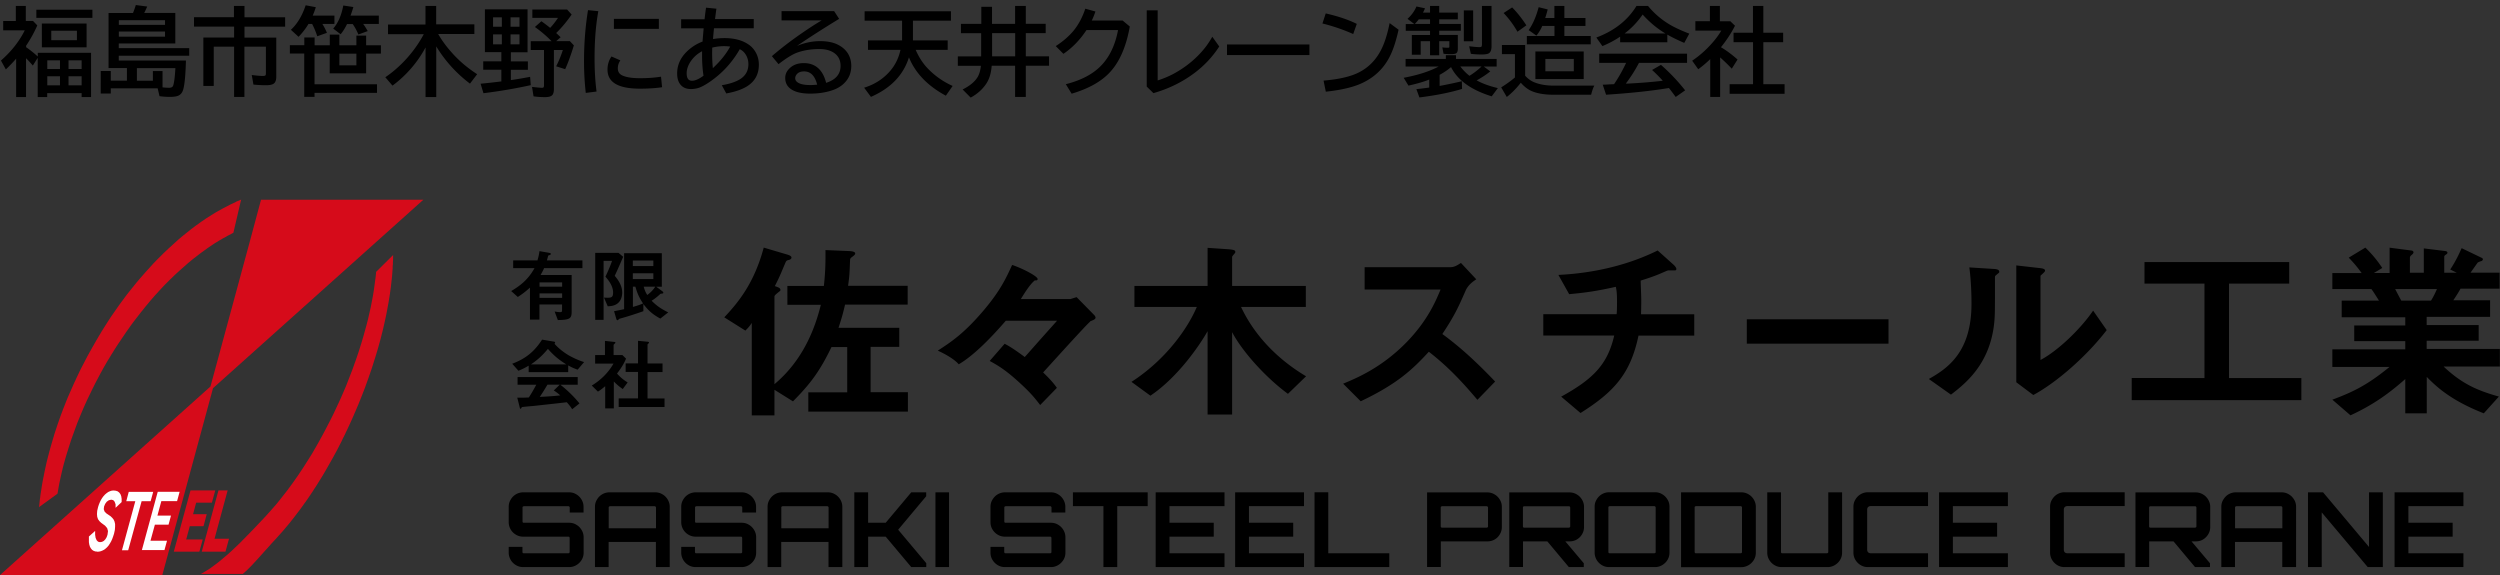 <svg xmlns="http://www.w3.org/2000/svg" id="_レイヤー_1" viewBox="0 0 313 72"><rect x="0" y="0" width="313" height="72" fill="#333333" stroke="none"/><defs><clipPath id="clippath"><path d="M0 25h53v47H0z" style="fill:none"/></clipPath><style>.cls-3{fill:#d60b1a}</style></defs><path d="M215.47 5.92c.66.38 1.34.89 2.07 1.53l-.72 1.15c-.48-.51-.97-.98-1.46-1.41v4.95h-1.24V7.4c-.48.47-.98.89-1.5 1.27l-.76-1.07c.88-.59 1.69-1.3 2.43-2.13.5-.55.9-1.1 1.22-1.64h-3.25V2.65h1.82V.74h1.25v1.92h1.31l.58.56c-.43.86-1.01 1.76-1.76 2.7Zm4-1.82V.74h1.3V4.1h2.48v1.18h-2.48v5.26h2.66v1.2h-6.88v-1.2h2.93V5.28h-2.44V4.1h2.44Zm-10.72.23v.96h-5.91v-.7c-.68.46-1.42.85-2.22 1.18l-.76-1.07c2.25-.84 3.93-2.16 5.03-3.96h1.44a10.24 10.24 0 0 0 3.12 2.56c.55.29 1.23.6 2.05.91l-.63 1.16c-.84-.36-1.55-.71-2.13-1.04Zm-.24-.14c-1.02-.61-1.97-1.39-2.85-2.37-.66.95-1.41 1.73-2.26 2.37h5.11Zm-3.31 3.68a18.6 18.6 0 0 1-1.65 2.6h.19c1.62-.08 3.1-.2 4.44-.36-.41-.46-.86-.91-1.34-1.35l1.11-.64c1.11.97 2.12 2.04 3.03 3.19l-1.18.83c-.34-.46-.62-.83-.85-1.12l-.19.03c-2.09.34-4.65.61-7.68.81l-.42-1.26c.31 0 .6-.02.87-.04l.55-.02c.57-.84 1.07-1.73 1.51-2.67h-3.37V6.72h11v1.15h-6.02Zm-14.26 1.6c.35.39.75.68 1.2.85.68.27 1.48.4 2.41.4h5.06c-.15.27-.28.65-.4 1.14h-4.71c-1.17 0-2.12-.17-2.83-.5-.44-.21-.86-.54-1.26-1-.02.02-.05.05-.08.09-.53.67-1.09 1.23-1.68 1.69l-.7-1.2c.65-.41 1.22-.82 1.72-1.24V6.78h-1.63V5.63h2.91v3.83Zm2.52-7.22h1.15V.74h1.25v1.51h2.64v1h-2.64v1.26h3.3v1.04h-8V4.51h3.46V3.25h-1.53c-.19.45-.44.85-.73 1.21l-.97-.69c.51-.72.93-1.67 1.25-2.87l1.13.28c-.1.4-.2.75-.31 1.07Zm4.82 4.19V9.9h-6.05V6.44h6.05Zm-4.8.94v1.54h3.56V7.38h-3.56Zm-3.49-3.4c-.51-.9-1.1-1.68-1.74-2.35l1.07-.7c.61.61 1.2 1.35 1.78 2.24l-1.11.8Zm-5.1 6.09c.71.39 1.59.71 2.64.96l-.77 1.03c-2.58-.8-4.27-2.02-5.09-3.66-.42.36-.89.68-1.43.97v1.39c1.16-.22 2.09-.42 2.78-.59l.03.96c-1.42.44-3.2.8-5.34 1.07l-.38-1.04c.59-.06 1.13-.13 1.61-.2v-1c-.66.27-1.53.52-2.6.76l-.6-.98c1.8-.34 3.26-.81 4.38-1.41h-4.14v-.95h5.04v-.47h1.27v.47h5.09v.95h-1.61l.81.61c-.48.39-1.05.77-1.73 1.14Zm-.91-.58c.58-.36 1.08-.75 1.51-1.17h-2.66c.35.46.73.85 1.15 1.17Zm-5.82-7.91h.88V.74h1.15v.84h2.33v.84h-2.33V3h2.71v.85h-2.71v.52h2.33V6.1c0 .29-.07.48-.2.57-.11.07-.32.11-.64.11-.44 0-.75-.02-.95-.05l-.15-.8c.22.03.45.05.7.05.09 0 .14-.02.16-.05.02-.02.02-.07.02-.15v-.62h-1.27v1.76h-1.15V5.16h-1.17v1.69h-1.11V4.38h2.28v-.52H176v-.85h1.07l-.85-.65c.5-.45.87-.96 1.12-1.55l1.07.23a5.4 5.4 0 0 1-.26.55Zm-.53.84c-.16.21-.33.41-.5.58h1.91v-.58h-1.41Zm5.64-1.12h1.17v3.87h-1.17V1.3Zm2.27-.56h1.2v5.04c0 .45-.11.75-.33.89-.16.1-.46.15-.91.15-.49 0-.94-.03-1.35-.08l-.21-.95c.56.07.99.11 1.29.11.16 0 .25-.03.27-.1.02-.05.04-.13.04-.23V.74Zm-16.12 3.52c-1.24-.55-2.52-.99-3.85-1.32l.41-1.26c1.54.35 2.84.79 3.89 1.31l-.45 1.27Zm-3.7 5.83c1.93-.16 3.41-.51 4.44-1.04 1.21-.62 2.14-1.58 2.79-2.88.42-.84.76-1.93 1.03-3.28l1.12.83c-.32 1.45-.7 2.59-1.15 3.45-.81 1.55-2.06 2.67-3.73 3.37-1.06.44-2.47.75-4.23.94l-.28-1.38Zm-12.1-4.52h10.32v1.32h-10.32V5.57Zm-10.05-4.28h1.37v8.78c.73-.23 1.38-.51 1.95-.81 1.6-.86 2.93-1.96 3.99-3.3.31-.39.61-.85.9-1.36l.87 1.22a12.85 12.85 0 0 1-3.08 3.3c-1.51 1.14-3.23 1.99-5.16 2.54l-.84-.82V1.29Zm-3.03 1.27.91.76c-.44 2.47-1.25 4.36-2.43 5.66-1.07 1.19-2.69 2.11-4.85 2.75l-.73-1.19c1.98-.5 3.49-1.31 4.52-2.43 1-1.08 1.68-2.53 2.02-4.35h-3.95c-.82 1.24-1.78 2.23-2.89 2.98l-.96-.97c.9-.58 1.63-1.21 2.2-1.89.64-.77 1.14-1.71 1.5-2.79l1.27.35c-.14.41-.29.79-.46 1.13h3.85Zm-17.68.42V.85h1.34v2.14h2.89V.74h1.34v2.24h2.49v1.17h-2.49v2.9h2.91v1.18h-2.91v3.91h-1.34V8.23h-2.93c-.07.92-.29 1.66-.67 2.23-.48.73-1.14 1.31-1.96 1.76l-1.01-1.02c.93-.46 1.56-1 1.9-1.59.2-.36.33-.81.39-1.37h-2.89V7.06h2.92v-2.9h-2.53V2.99h2.53Zm4.24 1.17h-2.89v2.9h2.89v-2.9Zm-12.46 2.09c.41.94.93 1.74 1.56 2.38.87.89 1.89 1.61 3.07 2.14l-.85 1.22c-2.28-1.23-3.82-2.83-4.62-4.8-.69 2.21-2.27 3.86-4.76 4.95l-.85-1.15c1.35-.42 2.45-1.14 3.3-2.15.61-.72 1.03-1.59 1.25-2.59h-4.07V5.06h4.27V2.59h-4.69V1.41h10.81v1.18h-4.76v2.47h4.35v1.18h-4ZM97.86 1.39h6.57l.63.97c-2.03 1.24-3.79 2.37-5.28 3.39.96-.4 1.93-.6 2.89-.6.87 0 1.6.14 2.18.42.54.26.96.61 1.26 1.05.31.47.47 1.02.47 1.63 0 .86-.29 1.58-.88 2.16-.4.4-.92.71-1.55.91-.82.27-1.73.4-2.71.4-1.13 0-1.96-.21-2.5-.63-.42-.33-.63-.77-.63-1.33 0-.42.15-.8.46-1.12.46-.5 1.08-.74 1.87-.74.83 0 1.5.28 2 .84.36.41.62.95.79 1.63 1.2-.38 1.81-1.09 1.81-2.12 0-.78-.33-1.36-.98-1.73-.44-.25-.99-.38-1.66-.38-1 0-1.91.14-2.72.42-.6.2-1.4.69-2.41 1.47l-.83-1c1.09-.94 2.32-1.89 3.71-2.85.96-.66 1.8-1.21 2.53-1.63h-5.03V1.4Zm4.45 9.21c-.28-1.11-.82-1.66-1.64-1.66-.45 0-.77.14-.97.43a.73.73 0 0 0-.14.42c0 .31.22.54.66.7.32.11.74.16 1.27.16.23 0 .5-.02.82-.05ZM85.28 2.41h2.93c.08-.68.14-1.16.19-1.45l1.3.13-.02.09-.04.3-.05.39-.05.39-.02.13h4.85v1.15h-4.98c-.01.13-.04.42-.08.85l-.03.38v.12c.46-.08.94-.12 1.42-.12 1.35 0 2.42.32 3.22.95.21.17.4.38.57.63.34.51.52 1.09.52 1.75 0 1.18-.48 2.07-1.45 2.69-.63.4-1.51.71-2.63.91l-.56-1.03c1.03-.17 1.81-.44 2.36-.8.65-.44.97-1.05.97-1.83 0-.5-.14-.95-.42-1.33-.16-.23-.38-.41-.66-.55-.97 1.7-2.25 3.07-3.83 4.14-.51.34-.93.57-1.28.69-.34.11-.67.16-1 .16-.6 0-1.05-.2-1.35-.6-.25-.33-.38-.78-.38-1.35 0-1.01.38-1.9 1.15-2.68.57-.57 1.25-1.02 2.04-1.32v-.16c.06-.67.1-1.17.13-1.49h-2.82V2.4Zm2.63 4c-.55.29-.98.66-1.31 1.1-.42.56-.63 1.12-.63 1.67 0 .62.22.93.67.93.39 0 .87-.21 1.44-.63-.12-.79-.18-1.62-.18-2.5v-.56Zm1.26-.45c0 .25-.01.48-.01.69 0 .66.03 1.29.09 1.88.95-.88 1.67-1.78 2.17-2.7a6.022 6.022 0 0 0-2.24.13Zm-15.83 5.68c-.15-1.33-.22-2.65-.22-3.96 0-2.25.17-4.39.5-6.41l1.29.13c-.32 1.75-.47 3.72-.47 5.92 0 1.48.08 2.86.25 4.14l-1.34.17Zm3.52-9.28h5.63v1.25h-5.63V2.36Zm6.03 8.56c-.78.12-1.71.18-2.78.18-2.7 0-4.05-.79-4.05-2.38 0-.63.17-1.18.5-1.65l1.11.49c-.21.3-.32.63-.32 1 0 .46.23.77.69.94.51.2 1.2.29 2.08.29.95 0 1.83-.06 2.64-.19l.13 1.3ZM66.05 1.17v5.37h-2.09v1.15h2.13v1.05h-2.13v1.29c.08-.01.18-.03.32-.05.56-.08 1.26-.2 2.09-.36l.08 1.04c-1.85.41-3.82.75-5.92 1.01l-.36-1.19c.89-.08 1.74-.18 2.54-.28h.06V8.73H60.5V7.68h2.27V6.53h-2.06V1.17h5.34Zm-4.32 1v1.18h1.1V2.17h-1.1Zm0 2.14v1.24h1.1V4.31h-1.1Zm3.31 1.24V4.31h-1.12v1.24h1.12Zm0-2.2V2.17h-1.12v1.18h1.12Zm4.59.78c.12.11.31.29.56.53l-.55.49h1.71l.5.53c-.39 1.26-.75 2.25-1.09 2.98l-1.13-.36c.32-.61.6-1.29.84-2.04h-1.12v4.87c0 .35-.06.6-.19.76-.15.18-.46.27-.92.27-.5 0-.98-.03-1.44-.1l-.19-1.18c.61.07 1.03.11 1.25.11.11 0 .18-.03.21-.08.02-.05.04-.12.04-.22V6.26h-1.66v-1.1h2.61a15.08 15.08 0 0 0-2.09-1.78l.81-.72c.32.22.69.5 1.1.83.34-.36.67-.78.98-1.25h-3.21V1.19H71l.57.63c-.63.91-1.28 1.68-1.94 2.32Zm-14.76.14c.45.8 1.04 1.59 1.75 2.38.91 1.02 1.96 1.89 3.12 2.64l-.9 1.18a16.687 16.687 0 0 1-4.22-4.66v6.34h-1.34V5.94a14.506 14.506 0 0 1-4.14 4.78l-.9-1.05c.76-.51 1.46-1.1 2.12-1.76a15.43 15.43 0 0 0 2.7-3.63h-4.48V3.07h4.69V.74h1.34v2.31h4.78v1.21h-4.54Zm-14.5-1.26c.23.38.42.75.56 1.1l-1.21.43A9.94 9.94 0 0 0 39.08 3h-.46c-.32.54-.73 1.08-1.24 1.61l-.96-.88c.79-.72 1.41-1.75 1.85-3.07l1.27.24c-.13.41-.26.76-.39 1.05h2.72V3h-1.52Zm5.11 0c.18.24.36.54.56.88l-1.17.43c-.2-.49-.44-.92-.71-1.31h-.71c-.23.48-.5.91-.8 1.28l-.93-.71c.61-.7 1.03-1.66 1.26-2.89l1.26.19c-.12.42-.24.77-.35 1.07h3.54V3h-1.96ZM38.1 5.67v-.98h1.29v.98h1.9V4.33h1.2v1.34h2.13V4.46h1.22v1.21h1.85v1.04h-1.85v2.47h-4.56V6.71h-1.9v3.84h7.82v1.08h-7.82v.5h-1.29V6.7h-1.8V5.66h1.8Zm6.52 1.05h-2.13v1.46h2.13V6.72Zm-14-4.56h5.08v1.18h-5.09v1.37h3.98v4.91c0 .37-.09.64-.26.8-.18.17-.52.25-1.01.25-.55 0-1.08-.03-1.59-.08l-.21-1.2c.62.08 1.08.12 1.38.12.18 0 .3-.03.34-.08.04-.05.05-.14.05-.28V5.84H30.6v6.3h-1.29v-6.3h-2.55v4.92h-1.3V4.7h3.85V3.33h-5.02V2.15h5V.74h1.32v1.42Zm-13.97-.53c.14-.35.26-.68.35-1l1.43.19c-.14.32-.26.59-.38.8h3.9v3.82h-7.08v.59h8.82v.95h-8.82v.6h8.41c-.05 1.79-.16 3-.34 3.62-.11.4-.33.66-.64.79-.22.09-.56.14-1.02.14s-.91-.03-1.31-.09l-.23-.98h-5.87v.65h-1.26V8.89h1.26v1.21h2.02V8.52h-2.3V1.63h3.06Zm2.49 8.48V8.9h1.21v2.04c.32.03.59.05.81.05.27 0 .43-.08.5-.23.13-.29.23-1.03.3-2.23h-4.82v1.58h1.99Zm-4.26-7.58v.58h5.78v-.58h-5.78Zm0 1.42v.64h5.78v-.64h-5.78ZM3.27 5.91c.52.36 1.01.75 1.46 1.17v-.47h6.67v5.54h-1.18v-.49H5.91v.49H4.72V7.24l-.61.97c-.29-.34-.57-.65-.85-.92v4.86H2.02v-4.8c-.46.52-.89.97-1.29 1.34L.12 7.58C1.43 6.43 2.42 5.17 3.1 3.8H.4V2.63h1.58V.74h1.25v1.88h.9l.54.56c-.37.84-.83 1.69-1.4 2.54v.19Zm2.65 1.64v1.09h1.59V7.55H5.92Zm0 2v1.13h1.59V9.55H5.92Zm4.3 1.13V9.55H8.58v1.13h1.64Zm0-2.04V7.55H8.58v1.09h1.64Zm.62-5.69v2.98h-5.6V2.95h5.6Zm-4.42.9v1.18h3.21V3.85H6.42ZM4.55 1.22h7.02v1.02H4.55V1.22Z"/><g style="clip-path:url(#clippath)"><path d="m29.54 25.28-.75.35-.93.49-.76.42-.19.12-.19.11-.19.12-.19.12-.19.12-.19.12-.19.12-.19.14-.38.25-.75.54-.38.29-.19.14-.19.16-.37.29-.57.46-.19.16-.19.16-1.3 1.18-.19.18-.37.35-.92.92-.37.38-.98 1.08-.78.89-.19.23-.19.22-.93 1.16-.19.24-.18.23-.89 1.21-1.03 1.48-.33.51-.49.77-.16.26-.16.25-.15.26-.16.26-.31.53-.15.26-.15.26-.3.53-.15.27-.3.53-.28.53-.42.81-.14.27-.14.27-.52 1.09-.12.27-.13.27-.37.83-.48 1.1-.22.55-.33.83-.31.83-.39 1.11-.37 1.12-.33 1.11-.24.84-.22.83-.21.83L5.59 59l-.22 1.1-.1.55-.17 1.09-.04.27-.03.27-.04.27-.1.94 2.31-1.68.14-.82.1-.53.17-.8.25-1.07.14-.54.08-.27.07-.27.08-.27.08-.27.08-.27.09-.27.08-.27.35-1.09.59-1.63.1-.27.1-.27.11-.27.45-1.09.35-.81.37-.81.39-.8.13-.27.13-.27.14-.27.13-.27.7-1.33.15-.26.14-.27.45-.78.15-.26.16-.25.31-.52.16-.25.16-.26.16-.25.16-.26 1.18-1.75.35-.49.17-.25.35-.48.92-1.19.56-.7.19-.23.19-.23.19-.23.19-.23.59-.67.2-.21.19-.22.76-.81.55-.55.55-.53.18-.18.56-.51 1.11-.98.57-.47.93-.72.94-.68.75-.51.75-.46.19-.1.19-.12.19-.1.19-.1.18-.11.76-.4.97-4.15-.67.28Zm17.55 8.81-.05.51-.03.25-.04.24-.03.26-.14 1.02-.13.79-.26 1.33-.31 1.37-.21.83-.39 1.4-.25.85-.36 1.14-.39 1.14-.11.29-.1.29-.21.58-.56 1.44-.23.59-.62 1.43-.26.57-.67 1.43-.42.84-.44.85-.29.55-.15.28-.15.28-.15.27-.15.28-.46.81-.16.27-.15.27-.16.27-.33.53-.66 1.04-.17.27-.34.5-.17.26-.17.25-.17.24-.35.5-.71.97-.91 1.16-.55.68-.19.21-.19.22-.57.64-.19.21-.19.21-.89.94-.36.38-.18.19-.18.19-.19.19-.18.19-1.27 1.29-.92.87-.55.5-.19.16-.19.16-.73.61-.37.28-.54.4-.18.13-.74.46-.39.22h5.2l.03.01.19-.16.17-.16.19-.17.18-.18.19-.19.19-.19.96-1.04.19-.22.94-1.04.18-.2.17-.2.53-.57.96-1.07.75-.89.55-.69.9-1.18.88-1.23.34-.5.17-.26.17-.25.16-.26.17-.25.33-.53.16-.26.17-.26.16-.27.16-.26.32-.55.62-1.09.31-.55.15-.28.15-.27.15-.28.58-1.13.13-.29.15-.29.14-.28.13-.29.14-.28.4-.86.13-.29.13-.29.13-.29.12-.29.13-.29.37-.87.47-1.18.34-.87.42-1.17.41-1.18.19-.59.37-1.18.26-.87.32-1.16.29-1.15.26-1.14.18-.85.26-1.4.18-1.11.11-.81.15-1.34.04-.53.02-.26.02-.25v-.26l.03-.25v-.26l.02-.25v-.24l.01-.4-2.15 2.13Z" class="cls-3"/><path d="m32.68 25.01-1.49 5.55-4.84 17.83L0 72h20.32l6.35-23.4L53 25.01H32.68Z" class="cls-3"/><path d="m12.18 69.06-.25-.02-.22-.08-.18-.12-.15-.18-.12-.21-.08-.26-.05-.31v-.71l.78-.7v.48l.06.39.13.3.18.18.23.06.26-.04.23-.12.19-.2.16-.26.11-.31.06-.46-.1-.36-.26-.31-.49-.36-.23-.22-.17-.24-.1-.3-.03-.34.03-.41.11-.47.1-.31.12-.29.13-.27.15-.25.17-.23.19-.21.2-.17.21-.15.22-.1.22-.07.23-.02.28.03.24.08.19.15.15.2.1.26.05.33v.4l-.76.72v-.44l-.12-.33-.17-.19-.25-.06-.3.07-.26.18-.2.27-.14.33-.04.34.1.29.22.23.53.36.21.2.17.21.12.26.07.31v.34l-.03.4-.1.46-.11.34-.12.33-.13.29-.15.26-.16.25-.17.2-.19.18-.19.15-.21.11-.22.09-.22.05-.24.02Zm5.55-6.31-1.68 6.14h-.78l1.67-6.14h-1.13l.31-1.17h3.06l-.32 1.17h-1.14Zm.03 6.13 1.99-7.31h2.74l-.32 1.17H20.2l-.49 1.81h1.7l-.31 1.14h-1.71l-.55 2.01h2.07l-.32 1.17h-2.83Z" style="fill:#fff"/><path d="m26.53 62.93.42-1.53h-3.1l-2.09 7.67h3.2l.42-1.53h-2.07l.45-1.66h1.72l.4-1.5h-1.71l.39-1.45h1.97Zm.33 4.52 1.64-6.05h-1.15l-2.09 7.67h2.97l.44-1.62h-1.82Z" class="cls-3"/></g><path d="M68.13 33.55c-.17.4-.3.61-.45.88h3.89v4.6c0 .84-.21 1.02-1.73 1.04l-.4-1.07c.17.03.44.08.67.08s.26-.05.26-.28v-.68h-2.83v1.89h-1.19v-4c-.54.49-.96.81-1.52 1.17l-.83-.74c.99-.59 2.08-1.34 2.92-2.87h-2.67v-.97h3.04c.16-.55.21-.84.25-1.16l1.14.2c.21.04.29.08.29.16 0 .1-.26.17-.34.2-.03.15-.09.37-.16.6h4.45v.97h-4.78v-.02Zm2.25 1.81h-2.83v.53h2.83v-.53Zm0 1.37h-2.83v.56h2.83v-.56Zm6.57-2.21c.77.88.95 1.58.95 2.11 0 .24-.04 1.04-.71 1.45-.41.25-.85.25-1.1.27l-.47-1.09c.89.04 1.14.05 1.14-.65 0-.86-.68-1.65-.96-1.97.29-.6.61-1.34.83-1.98h-1.06v7.39h-1.05v-8.39h2.92l.58.49c-.34.8-.68 1.58-1.05 2.37h-.02Zm5.73 5.37c-.95-.52-1.49-.98-2.13-1.83v.9c-.93.33-1.88.64-2.82.9-.2.06-.21.06-.26.11-.07.09-.09.12-.16.12-.08 0-.12-.07-.14-.14l-.29-.99c.36-.06.68-.13 1.26-.25V31.7h4.72v4.2h-.7l.76.56s.13.11.13.18c0 .09-.08.11-.13.11-.21.03-.24.03-.3.1-.47.44-.85.69-1.04.8.54.54 1.02.93 2.08 1.46l-.99.78Zm-.88-7.27h-2.57v.69h2.57v-.69Zm0 1.59h-2.57v.73h2.57v-.73Zm-2.26 1.68h-.3v2.54c.71-.21.99-.31 1.27-.44-.48-.72-.72-1.25-.96-2.1Zm1.05 0c.12.43.24.73.45 1.04.39-.28.74-.63 1-1.04h-1.46Zm-8.27 10.39a6.42 6.42 0 0 1-1.18-.53v.84h-4.95v-.81c-.52.31-.83.45-1.28.64l-.78-.88c1.75-.66 2.81-1.58 3.74-3.02l1.47.25c.08 0 .16.06.16.13 0 .06-.04.11-.09.13.5.56 1.09 1.03 1.73 1.42.36.21 1.18.64 1.99.88l-.81.95Zm-.68 4.96c-.1-.15-.22-.37-.68-.88-1.41.17-3.71.41-4.01.45-.21.02-1.3.11-1.55.15-.05 0-.08.03-.1.07-.06.12-.09.15-.12.15s-.08-.04-.09-.09l-.33-1.3c.65 0 .93 0 1.45-.03.26-.4.47-.74.93-1.59H64.8v-.96h7.53v.96h-2.17c.88.68 1.79 1.58 2.39 2.34l-.93.74Zm-3.04-7.56c-.74.88-1.28 1.36-2.12 1.94h4.41c-.87-.56-1.47-1.01-2.29-1.94Zm.74 5.2.74-.72h-1.54c-.48.82-.78 1.26-.96 1.53.86-.04 1.71-.09 2.56-.19-.14-.13-.39-.35-.8-.61Zm8.63-.17c-.3-.21-.68-.49-1.12-.95v3.37h-1.08v-2.78c-.35.29-.56.47-.91.68l-.77-.76c1.13-.68 2.08-1.62 2.72-2.75h-2.3v-1.07h1.23v-1.77l1.19.13c.06 0 .12.04.12.09 0 .04-.04.08-.07.1-.14.14-.16.16-.16.2v1.25h1.1l.46.45c-.16.37-.38.89-1.13 1.87.48.53.83.8 1.33 1.11l-.62.84.02.02Zm-.51 2.24v-1.07h2.42v-3.31h-1.55V45.5h1.55v-2.83l1.26.12s.12.04.12.09c0 .03-.02.07-.05.1-.08.08-.14.13-.14.17v2.36h1.88v1.07h-1.88v3.31h2.13v1.07h-5.74Zm23.74.6v-2.43h4.87v-5.67h-1.97c-1.47 3.06-2.67 4.63-4.82 6.8l-2.32-1.45v3.21h-2.84V40.43c-.17.26-.32.49-.8.96l-2.64-1.66c1.77-1.88 3.75-4.29 4.94-8.73l2.84.84c.5.14.63.26.63.41 0 .17-.15.24-.3.29-.32.07-.35.1-.48.41-.43.99-.63 1.57-1.3 2.87.48.17.7.24.7.49 0 .1-.07.14-.17.21-.53.43-.58.49-.58.65V48.1c3.61-3.02 5.09-7.02 5.81-9.94h-4.19V35.8h4.57c.15-1.4.22-2.53.2-4.49l2.87.12c.6.02.85.12.85.31 0 .12-.1.21-.32.38-.2.14-.32.24-.32.41-.07 1.78-.07 1.95-.25 3.25h7.46v2.36h-7.84c-.2.87-.39 1.62-.82 2.9h7.61v2.39H109v5.67h4.67v2.43h-12.45l-.02.02Zm35.31-11.31c-.45.43-.68.68-.97.99-1.52 1.62-3.82 4.17-4.94 5.4 1.07 1.03 1.45 1.54 1.72 1.93l-2.09 2.15c-.53-.68-1-1.33-2.35-2.58-1.94-1.81-2.92-2.36-3.97-2.94l1.87-2.15c.6.31 1.2.68 2.52 1.66.65-.72.97-1.11 4.04-4.54h-6.42c-2.12 2.46-4.22 4.49-5.89 5.45-.5-.6-1.62-1.26-2.62-1.71 1.67-1.08 3.27-2.15 5.64-4.92 2.22-2.6 2.92-4.19 3.67-5.81 1.3.43 3.19 1.42 3.19 1.76 0 .19-.2.19-.35.17-.6.49-1.25 1.52-1.75 2.34h6.21l.77-.24 2.2 2.24s.17.17.17.33c0 .21-.3.31-.68.46Zm24.73 9.06c-2.89-2.12-5.81-5.45-6.98-7.72V51.9h-3.07V41.46c-.8 1.45-3.59 5.69-7.16 8.08l-2.37-1.73c4.39-2.83 7.09-6.8 8.18-9.38h-7.81V35.8h9.16v-4.77l2.52.17c.95.07.95.19.95.36 0 .1-.1.19-.2.31-.12.14-.2.24-.2.31v3.62h9.23v2.63h-8.11c1.24 2.65 3.67 6.01 8.14 8.68l-2.27 2.2Zm23.74.77c-2.27-2.7-4.04-4.44-6.09-6.03-1.99 2.15-3.85 3.98-8.53 6.2l-2.2-2.2c1.62-.68 4.79-1.96 7.96-5.21 2.69-2.78 3.66-5.21 4.24-6.58h-9.51v-2.8h10.76c.48 0 .85-.24 1.3-.53l1.92 2.05c-.5.33-1.05.75-1.35 1.45-.85 1.93-1.33 3.04-2.9 5.4 2.42 1.76 4.57 3.81 6.61 5.95l-2.22 2.29Zm20.16-8.05c-1 4.77-3.05 7.04-7.26 9.69l-2.42-2.05c4.04-2.22 5.81-4.05 6.64-7.65h-8.88v-2.67h9.18c.03-.24.05-.7.05-1.5 0-.84-.02-1.38-.15-1.93-2.3.51-3.64.72-5.84.92l-1.35-2.41c1.85-.1 7.11-.43 12.43-3.06l2.04 1.83c.07.07.3.31.3.49 0 .1-.05.14-.12.17h-.8c-.15 0-.17.02-.38.1-.82.36-1.45.65-3.17 1.18.02.87.1 2.22.07 3.06 0 .63-.02.75-.02 1.16h6.66v2.67h-6.98.02Zm13.56 1.01v-3.06h17.74v3.06H218.7Zm31.24-8.61c-.17.14-.17.19-.17.31 0 4.51 0 4.87-.12 5.93-.6 4.99-3.57 7.35-5.39 8.75l-2.77-1.96c2.4-1.35 5.34-3.4 5.34-9.41 0-2.24-.17-3.84-.27-4.56l3.02.19c.45.02.73.1.73.37 0 .1-.05.12-.35.36v.02Zm4.62 15.03-2.12-1.59V33.23l2.9.33c.22.02.7.07.7.31 0 .1-.05.17-.27.37 0 .02-.3.26-.3.29v10.54c2.15-1.13 4.99-3.84 6.59-6.18l1.7 2.44c-2.44 3.18-6.19 6.51-9.18 8.12Zm12.33.65v-2.77H276V35.51h-7.51v-2.7h18.12v2.7h-7.54v11.82h9.06v2.77h-21.24Zm39.09-4.17c2.22 2.08 4.09 2.94 6.88 3.72l-1.89 2.1c-4.22-1.66-5.99-3.4-7.14-4.56v4.56h-2.69v-4.29c-1.87 1.64-3.82 3.14-6.86 4.54l-2.27-1.96c2.67-.99 4.44-1.88 7.16-4.1h-7.16v-2.2h9.13v-1.03h-6.39v-1.96h6.39v-1.03h-7.96v-2.08h4.67c-.63-.99-.7-1.11-.95-1.45h-4.89v-2h3.67a15.91 15.91 0 0 0-1.62-1.93l2.08-1.26c.6.58 1.35 1.38 2.12 2.55l-1.05.63h1.97v-3.17l2.77.36c.07 0 .22.1.22.21 0 .14-.12.24-.2.31-.12.1-.25.21-.25.38v1.88h1.74V31.1l2.69.33c.12.02.27.07.27.21 0 .1-.07.17-.2.24-.07.05-.2.14-.2.26v2.01h1.57l-.82-.41c.75-1.13 1.17-2.1 1.43-2.67l2.49 1.2c.07.02.17.1.17.19s-.1.19-.15.21c-.07.02-.43.14-.5.21-.05.05-.75 1.06-.9 1.26h3.64v2h-4.89c-.32.58-.58.96-.9 1.45h4.6v2.08h-7.94v1.03h6.51v1.96h-6.51v1.03h9.16v2.2h-7.02v.02Zm-6.11-9.74c.32.6.35.68.77 1.45h3.72c.3-.46.55-1.01.75-1.45h-5.24ZM299.8 71v-9.36h8.62v1.73h-6.89v2.08h5.54v1.74h-5.54v2.08h6.89V71h-8.62Zm-10.84 0v-9.36h1.89l5.75 6.84v-6.84h1.73V71h-1.89l-5.76-6.85V71h-1.72Zm-10.85 0v-7.55c0-.33.08-.63.25-.9.17-.28.38-.5.65-.66.28-.16.58-.25.91-.25h5.73c.33 0 .63.08.91.25.28.16.5.39.66.66.17.27.25.57.25.9V71h-1.73v-3.15h-5.92V71h-1.72Zm1.72-4.86h5.92v-2.61s-.02-.08-.05-.1a.166.166 0 0 0-.12-.05h-5.59s-.08.02-.12.05c-.03.03-.04.06-.04.1v2.61ZM274.82 71 272 67.63h2.25l2.44 2.89V71h-1.87Zm-7.46 0v-9.35h7.54c.33 0 .63.08.91.25.28.16.5.39.66.66.16.27.25.57.25.9v2.52c0 .33-.08.63-.25.91-.17.28-.39.5-.66.66-.28.16-.58.23-.91.23h-5.82v3.21h-1.72Zm1.87-4.94h5.59s.08-.01.12-.04c.03-.03.05-.06.05-.1v-2.39s-.02-.08-.05-.1c-.04-.03-.07-.05-.12-.05h-5.59s-.08.02-.12.05c-.03.03-.04.06-.04.1v2.39s.01.08.04.1c.03.03.07.04.12.04ZM258.48 71c-.33 0-.63-.08-.91-.25-.27-.16-.48-.38-.65-.65-.16-.28-.25-.58-.25-.91v-5.75c0-.33.08-.63.25-.9.17-.28.38-.5.65-.66.28-.16.58-.25.91-.25h7.53v1.73h-7.16c-.14 0-.25.04-.34.12-.08.08-.12.19-.12.34v4.99c0 .14.04.25.12.34.09.08.2.12.34.12h7.16V71h-7.53Zm-15.71 0v-9.36h8.62v1.73h-6.89v2.08h5.54v1.74h-5.54v2.08h6.89V71h-8.62Zm-8.91 0c-.33 0-.63-.08-.91-.25a1.84 1.84 0 0 1-.65-.65c-.17-.28-.25-.58-.25-.91v-5.75c0-.33.08-.63.25-.9a1.803 1.803 0 0 1 1.56-.91h7.53v1.73h-7.16c-.14 0-.25.04-.34.12-.08.08-.12.19-.12.34v4.99c0 .14.04.25.12.34.09.08.2.12.34.12h7.16V71h-7.53Zm-10.79 0c-.33 0-.63-.08-.91-.25a1.84 1.84 0 0 1-.65-.65c-.17-.28-.25-.58-.25-.91v-7.55h1.72v7.47s.01.08.04.12c.03.03.07.04.12.04h5.59s.08-.01.12-.04c.03-.03.05-.07.05-.12v-7.47h1.73v7.55c0 .33-.08.63-.25.91-.16.27-.39.49-.66.65-.27.16-.57.25-.9.25h-5.75Zm-12.6 0v-9.36h7.54c.33 0 .63.08.91.25.28.16.5.39.66.66.16.27.25.57.25.9v5.75c0 .33-.08.63-.25.91-.17.27-.39.49-.66.65-.28.16-.58.25-.91.25h-7.54Zm1.86-1.73h5.6s.08-.01.12-.04c.03-.03.05-.07.05-.12v-5.59s-.02-.08-.05-.1a.166.166 0 0 0-.12-.05h-5.6s-.08.02-.12.05c-.03.03-.04.06-.04.1v5.59s.01.08.04.12c.03.03.07.04.12.04ZM201.46 71c-.33 0-.63-.08-.91-.25a1.84 1.84 0 0 1-.65-.65c-.16-.28-.25-.58-.25-.91v-5.75c0-.33.08-.63.25-.9a1.803 1.803 0 0 1 1.56-.91h5.75c.33 0 .63.08.9.25.28.16.5.39.66.66.17.27.25.57.25.9v5.75c0 .33-.08.63-.25.91-.16.27-.39.49-.66.65-.27.16-.57.25-.9.25h-5.75Zm.07-1.73h5.59s.08-.01.12-.04c.04-.03.05-.07.05-.12v-5.59s-.02-.08-.05-.1c-.04-.03-.07-.05-.12-.05h-5.59s-.08.02-.12.05c-.03.03-.04.06-.04.1v5.59s.01.08.04.12c.04.03.07.04.12.04ZM196.42 71l-2.82-3.37h2.25l2.44 2.89V71h-1.87Zm-7.46 0v-9.35h7.54c.33 0 .63.08.91.25.28.16.5.39.66.66.16.27.25.57.25.9v2.52c0 .33-.08.63-.25.91-.16.28-.39.5-.66.66-.28.16-.58.23-.91.23h-5.82v3.21h-1.72Zm1.87-4.94h5.59s.08-.01.12-.04c.03-.03.05-.06.05-.1v-2.39s-.02-.08-.05-.1c-.04-.03-.07-.05-.12-.05h-5.59s-.08.02-.12.05c-.03.03-.04.06-.04.1v2.39s.01.08.04.1c.03.03.07.04.12.04ZM178.67 71v-9.35h7.54c.33 0 .63.08.91.25.28.16.5.39.66.66.17.27.25.57.25.9v2.52c0 .33-.08.63-.25.91-.16.28-.38.5-.66.66-.28.16-.58.23-.91.23h-5.82v3.21h-1.72Zm1.87-4.94h5.59s.08-.01.12-.04a.11.11 0 0 0 .05-.1v-2.39s-.02-.08-.05-.1a.166.166 0 0 0-.12-.05h-5.59s-.08.02-.12.05c-.03.03-.04.06-.04.1v2.39s.01.08.04.1c.04.03.07.04.12.04ZM164.58 71v-9.37h1.72v7.64h7.64V71h-9.36Zm-9.94 0v-9.36h8.62v1.73h-6.89v2.08h5.54v1.74h-5.54v2.08h6.89V71h-8.62Zm-9.95 0v-9.36h8.62v1.73h-6.89v2.08h5.54v1.74h-5.54v2.08h6.89V71h-8.62Zm-6.54 0v-7.63h-3.82v-1.73h9.36v1.73h-3.81V71h-1.73Zm-12.33 0c-.33 0-.63-.08-.91-.25a1.84 1.84 0 0 1-.65-.65c-.17-.28-.25-.58-.25-.91v-.72h1.72v.64s.01.08.04.12c.03.03.07.04.12.04h5.6s.08-.01.1-.04c.04-.03.05-.07.05-.12v-1.78s-.02-.08-.05-.1a.128.128 0 0 0-.1-.04h-5.67c-.33 0-.63-.08-.91-.25a1.84 1.84 0 0 1-.65-.65c-.17-.28-.25-.58-.25-.92v-1.92c0-.33.08-.63.25-.9.17-.28.38-.5.65-.66.28-.16.58-.25.91-.25h5.75c.33 0 .63.08.9.25.28.16.5.39.66.66.16.27.25.57.25.9v.72h-1.73v-.64s-.02-.08-.05-.1c-.03-.03-.06-.05-.1-.05h-5.6s-.08.02-.12.05c-.03.03-.04.06-.04.1v1.78s.01.08.04.1c.03.03.07.04.12.04h5.68c.33 0 .63.08.9.25.28.16.5.39.66.66.16.27.25.57.25.91v1.92c0 .33-.08.63-.25.91-.17.27-.39.49-.66.65-.27.16-.57.25-.9.25h-5.75Zm-8.7 0v-9.36h1.7V71h-1.7Zm-10.16 0v-9.36h1.73v3.81h2.2l3.2-3.81h1.87v.49l-3.51 4.19 3.52 4.19V71h-1.88l-3.2-3.81h-2.2V71h-1.73ZM96.1 71v-7.55c0-.33.08-.63.25-.9a1.803 1.803 0 0 1 1.56-.91h5.73c.33 0 .63.08.91.25.28.16.5.39.66.66.16.27.25.57.25.9V71h-1.73v-3.15h-5.92V71h-1.72Zm1.72-4.86h5.92v-2.61s-.02-.08-.05-.1a.166.166 0 0 0-.12-.05h-5.59s-.08.02-.12.05c-.03.03-.04.06-.04.1v2.61ZM87.1 71c-.33 0-.63-.08-.91-.25a1.84 1.84 0 0 1-.65-.65c-.16-.28-.25-.58-.25-.91v-.72h1.72v.64s.01.08.04.12c.03.03.07.04.12.04h5.6s.08-.01.1-.04c.03-.03.05-.07.05-.12v-1.78s-.02-.08-.05-.1a.128.128 0 0 0-.1-.04H87.1c-.33 0-.63-.08-.91-.25a1.812 1.812 0 0 1-.9-1.57v-1.92c0-.33.08-.63.25-.9a1.803 1.803 0 0 1 1.56-.91h5.75c.33 0 .63.08.9.25.28.16.5.39.66.66.16.27.25.57.25.9v.72h-1.73v-.64s-.02-.08-.05-.1c-.03-.03-.06-.05-.1-.05h-5.6s-.08.02-.12.05c-.03.03-.04.06-.04.1v1.78s.01.08.04.1c.03.03.07.04.12.04h5.68c.33 0 .63.08.9.25.28.16.5.39.66.66.16.27.25.57.25.91v1.92c0 .33-.08.63-.25.91-.16.27-.39.49-.66.65-.27.16-.57.25-.9.25h-5.75Zm-12.61 0v-7.55c0-.33.08-.63.25-.9a1.803 1.803 0 0 1 1.56-.91h5.73c.33 0 .63.08.91.25.28.16.5.39.66.66.16.27.25.57.25.9V71h-1.73v-3.15H76.2V71h-1.72Zm1.72-4.86h5.92v-2.61s-.02-.08-.05-.1a.166.166 0 0 0-.12-.05h-5.59s-.08.02-.12.05c-.03.03-.04.06-.04.1v2.61ZM65.5 71c-.33 0-.63-.08-.91-.25a1.84 1.84 0 0 1-.65-.65c-.16-.28-.25-.58-.25-.91v-.72h1.72v.64s.01.08.04.12c.03.03.07.04.12.04h5.6s.08-.01.1-.04c.03-.03.05-.07.05-.12v-1.78s-.02-.08-.05-.1a.128.128 0 0 0-.1-.04H65.5c-.33 0-.63-.08-.91-.25a1.812 1.812 0 0 1-.9-1.57v-1.92c0-.33.08-.63.25-.9a1.803 1.803 0 0 1 1.56-.91h5.75c.33 0 .63.08.9.25.28.16.5.39.66.66.16.27.25.57.25.9v.72h-1.73v-.64s-.02-.08-.05-.1c-.03-.03-.06-.05-.1-.05h-5.6s-.08.02-.12.05c-.03.03-.04.06-.04.1v1.78s.01.08.04.1c.03.03.07.04.12.04h5.68c.33 0 .63.08.9.25.28.16.5.39.66.66.16.27.25.57.25.91v1.92c0 .33-.08.63-.25.91-.16.27-.39.49-.66.65-.27.16-.57.25-.9.25h-5.75Z"/></svg>